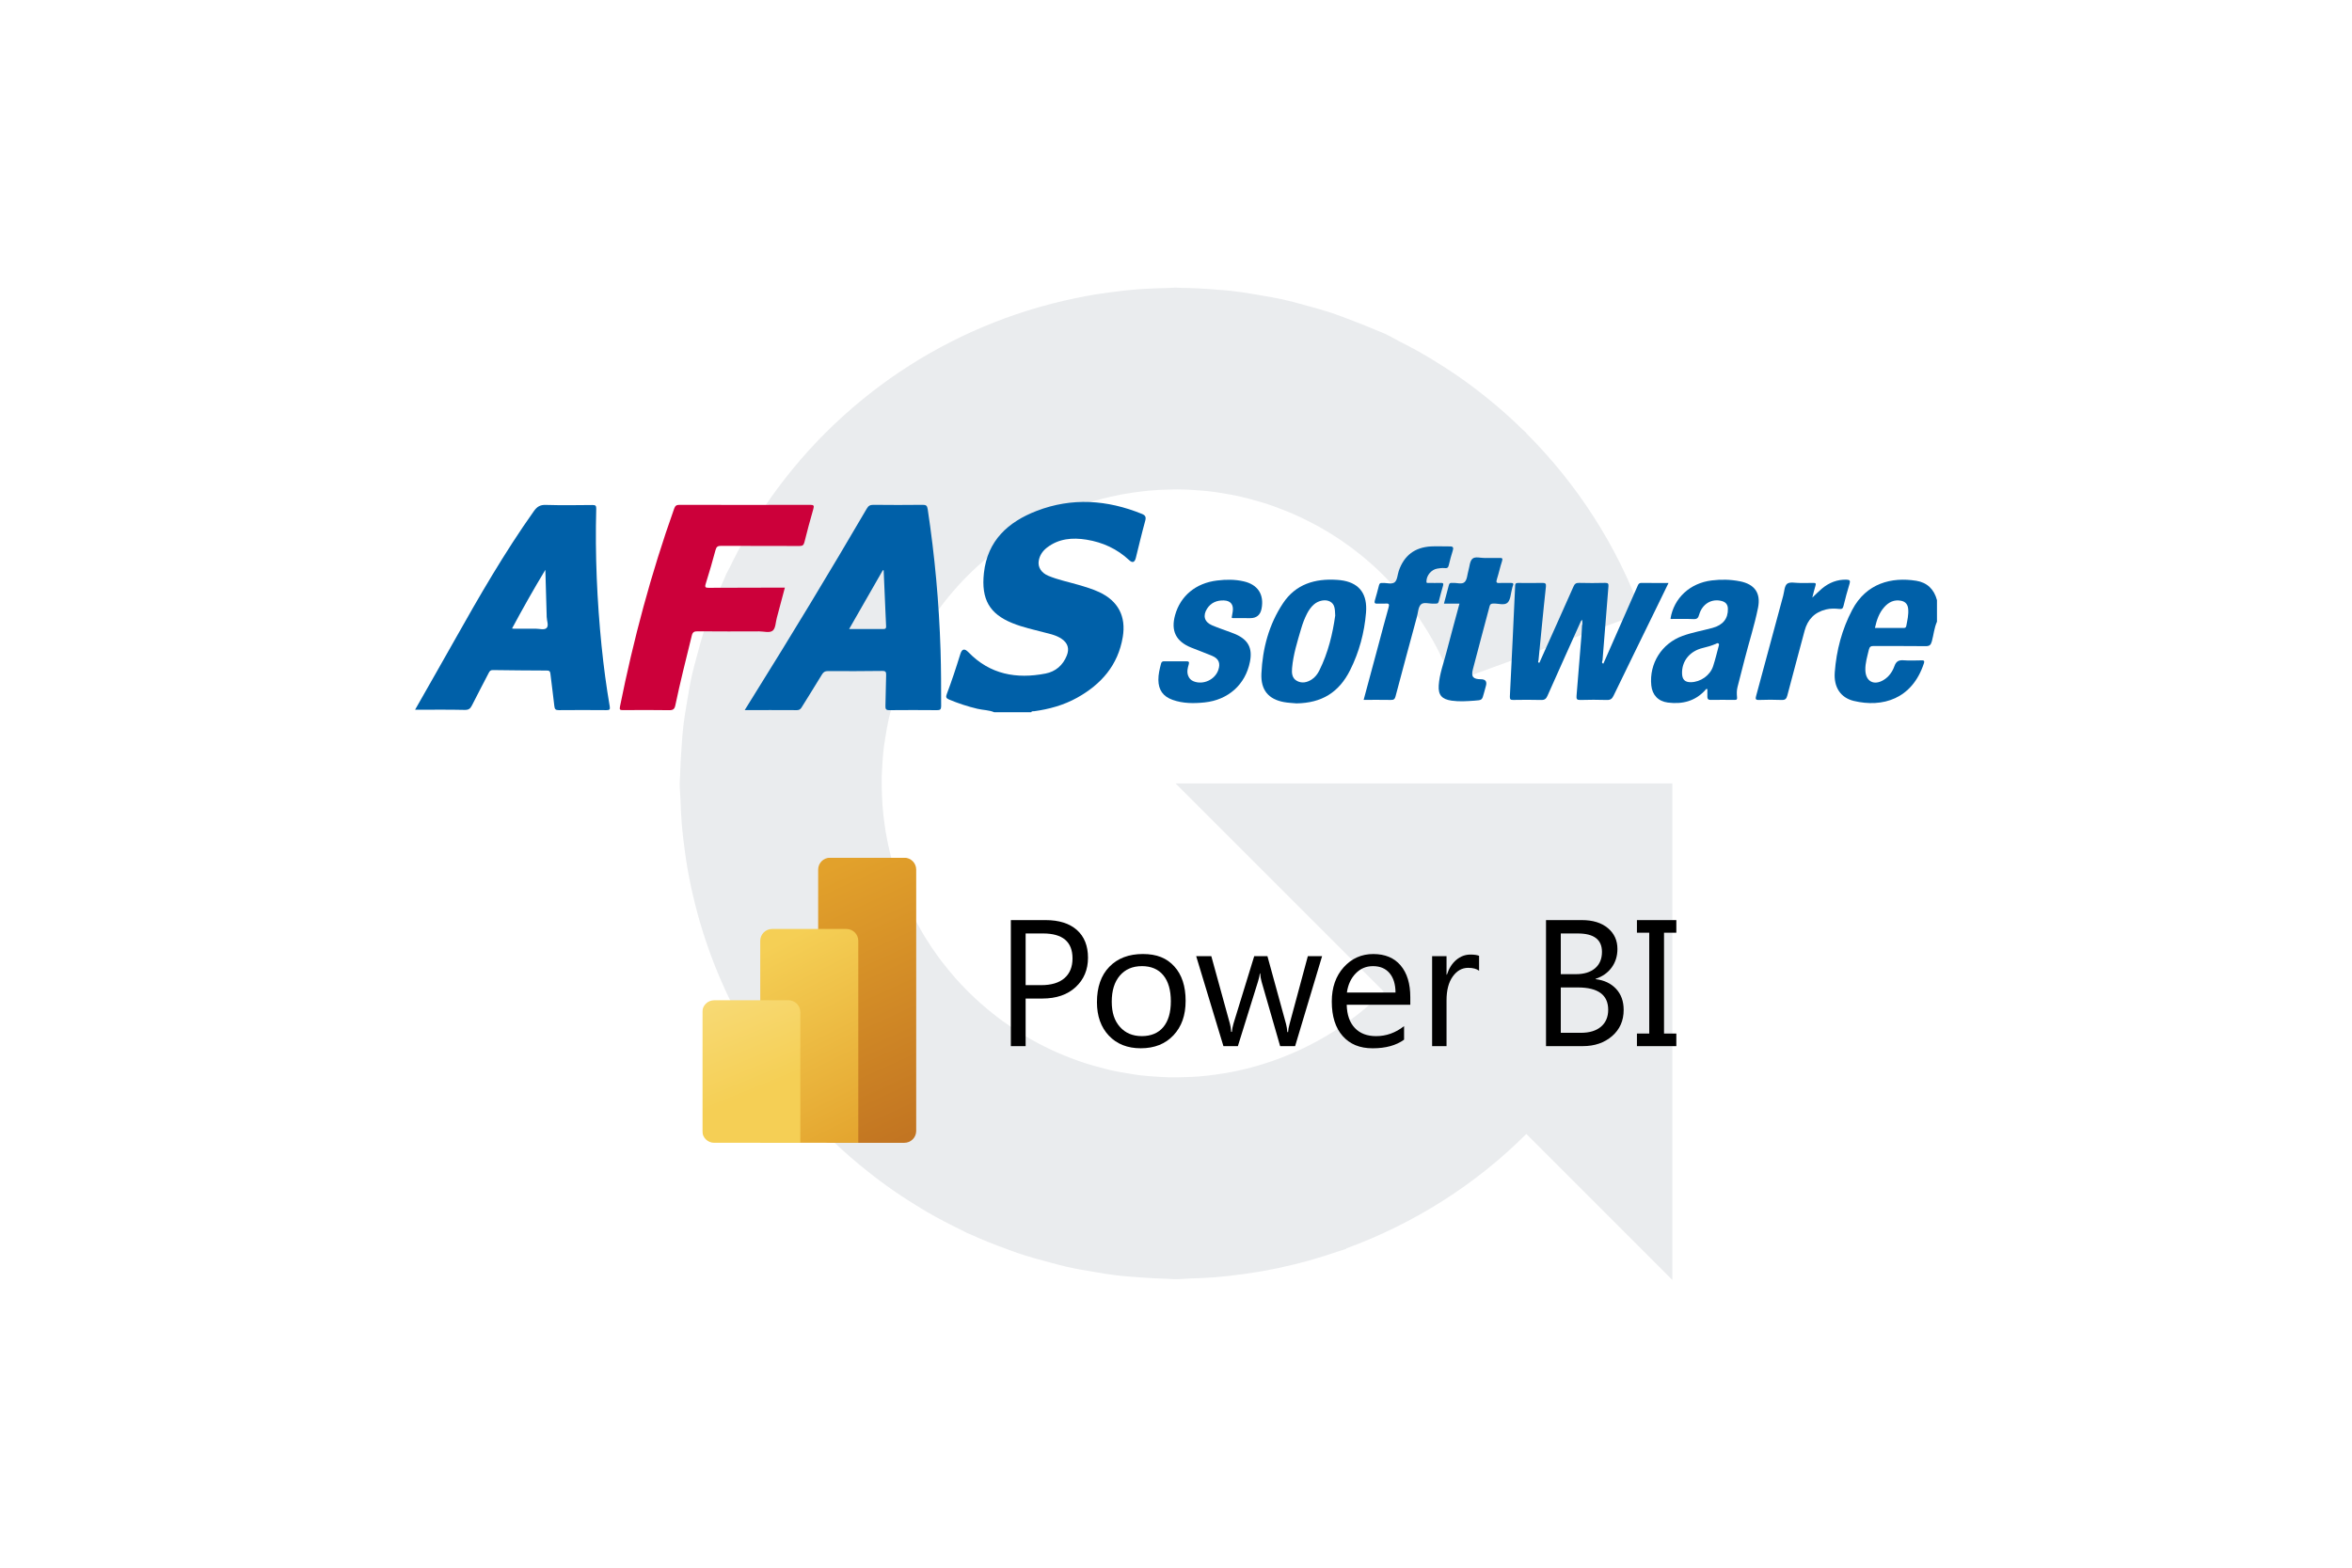 <?xml version="1.0" encoding="UTF-8"?>
<svg xmlns="http://www.w3.org/2000/svg" xmlns:xlink="http://www.w3.org/1999/xlink" viewBox="0 0 1200 800">
  <defs>
    <style>
      .cls-1 {
        fill: none;
      }

      .cls-2 {
        fill: #2c3e50;
        opacity: .1;
      }

      .cls-3 {
        clip-path: url(#clippath);
      }

      .cls-4 {
        mask: url(#mask);
      }

      .cls-5 {
        fill: #0060a8;
      }

      .cls-6 {
        fill: #fff;
      }

      .cls-7 {
        fill: #cc003a;
      }

      .cls-8 {
        clip-path: url(#clippath-1);
      }

      .cls-9 {
        clip-path: url(#clippath-4);
      }

      .cls-10 {
        clip-path: url(#clippath-3);
      }

      .cls-11 {
        clip-path: url(#clippath-2);
      }

      .cls-12 {
        clip-path: url(#clippath-6);
      }

      .cls-13 {
        clip-path: url(#clippath-5);
      }

      .cls-14 {
        isolation: isolate;
      }

      .cls-15 {
        fill: url(#Naamloos_verloop_32);
      }

      .cls-16 {
        fill: url(#Naamloos_verloop_31);
      }

      .cls-17 {
        fill: url(#Naamloos_verloop_33);
      }
    </style>
    <clipPath id="clippath">
      <rect class="cls-1" x="274.27" y="413.08" width="665.05" height="194.72"></rect>
    </clipPath>
    <clipPath id="clippath-1">
      <rect class="cls-1" x="274.27" y="413.08" width="665.05" height="194.72"></rect>
    </clipPath>
    <clipPath id="clippath-2">
      <rect class="cls-1" x="358.32" y="437.69" width="496.95" height="145.5"></rect>
    </clipPath>
    <mask id="mask" x="332.82" y="418.77" width="189.67" height="184.43" maskUnits="userSpaceOnUse">
      <g>
        <rect x="332.82" y="418.77" width="189.67" height="184.43"></rect>
        <g class="cls-14">
          <rect x="358.32" y="437.69" width="109.12" height="145.5"></rect>
          <path class="cls-6" d="m461.37,437.69c3.35,0,6.07,2.72,6.07,6.07v133.36c0,3.35-2.72,6.07-6.07,6.07h-96.99c-3.35,0-6.06-2.71-6.06-6.06v-60.62c0-3.35,2.72-6.06,6.06-6.06h23.49v-30.31c0-3.35,2.71-6.06,6.06-6.06h23.49v-30.3c0-3.35,2.72-6.07,6.07-6.07h37.88Z"></path>
        </g>
      </g>
    </mask>
    <clipPath id="clippath-3">
      <rect class="cls-1" x="332.82" y="418.77" width="189.67" height="184.43"></rect>
    </clipPath>
    <clipPath id="clippath-4">
      <path class="cls-1" d="m423.5,437.69h37.88c3.35,0,6.07,2.72,6.07,6.07v133.36c0,3.35-2.72,6.07-6.07,6.07h-37.88c-3.35,0-6.07-2.72-6.07-6.07v-133.36c0-3.35,2.72-6.07,6.07-6.07Z"></path>
    </clipPath>
    <linearGradient id="Naamloos_verloop_33" data-name="Naamloos verloop 33" x1="6011.21" y1="675.68" x2="6012.21" y2="675.68" gradientTransform="translate(-101394.45 -905565.62) rotate(90) scale(150.72 -150.72)" gradientUnits="userSpaceOnUse">
      <stop offset="0" stop-color="#e2a12b"></stop>
      <stop offset="1" stop-color="#c07221"></stop>
    </linearGradient>
    <clipPath id="clippath-5">
      <path class="cls-1" d="m393.94,474.06c-3.35,0-6.06,2.71-6.06,6.06v103.06h0s50.02,0,50.02,0v-103.06c0-3.35-2.71-6.06-6.06-6.06h-37.89Z"></path>
    </clipPath>
    <linearGradient id="Naamloos_verloop_32" data-name="Naamloos verloop 32" x1="6005.15" y1="666.93" x2="6006.15" y2="666.93" gradientTransform="translate(-78357.02 -708790.54) rotate(90) scale(118.11 -118.11)" gradientUnits="userSpaceOnUse">
      <stop offset="0" stop-color="#f5cf55"></stop>
      <stop offset="1" stop-color="#e2a12b"></stop>
    </linearGradient>
    <clipPath id="clippath-6">
      <path class="cls-1" d="m364.38,510.44c-3.35,0-6.06,2.72-6.06,6.06v60.62c0,3.35,2.71,6.06,6.06,6.06h43.95v-66.69c0-3.35-2.71-6.06-6.06-6.06h-37.89Z"></path>
    </clipPath>
    <linearGradient id="Naamloos_verloop_31" data-name="Naamloos verloop 31" x1="5998.11" y1="641.28" x2="5999.11" y2="641.28" gradientTransform="translate(-48869.82 -460175.09) rotate(90) scale(76.8 -76.8)" gradientUnits="userSpaceOnUse">
      <stop offset="0" stop-color="#f9df84"></stop>
      <stop offset="1" stop-color="#f5cf55"></stop>
    </linearGradient>
  </defs>
  <g id="Laag_1" data-name="Laag 1">
    <path class="cls-2" d="m852.83,399.8h-253.02l106.15,106.15c-15.81,15.81-35.2,27.96-56.76,35.48-3.08,1.07-6.2,2.05-9.34,2.92-1.55.43-3.11.82-4.68,1.2-3.07.74-6.16,1.4-9.27,1.95-1.84.32-3.7.59-5.57.85-2.88.4-5.77.74-8.67.97-2.19.17-4.39.26-6.6.33-2.74.1-5.48.17-8.23.12-2.16-.04-4.29-.19-6.42-.32-2.96-.19-5.92-.38-8.88-.75-1.6-.19-3.16-.48-4.74-.72-3.51-.55-7.02-1.14-10.51-1.95-.92-.21-1.82-.48-2.74-.7-4.08-1.03-8.16-2.17-12.2-3.55-.42-.14-.83-.31-1.25-.46-4.39-1.55-8.75-3.29-13.06-5.28-.33-.15-.66-.32-.99-.47-4.22-1.98-8.3-4.14-12.24-6.46-.6-.35-1.18-.72-1.77-1.08-3.57-2.16-7.01-4.45-10.34-6.87-.86-.63-1.72-1.27-2.57-1.92-3-2.27-5.89-4.64-8.68-7.11-.95-.84-1.89-1.7-2.82-2.56-2.65-2.46-5.2-5.01-7.64-7.64-.84-.9-1.67-1.82-2.49-2.74-2.47-2.8-4.84-5.68-7.09-8.64-.6-.79-1.2-1.59-1.79-2.39-2.37-3.25-4.61-6.58-6.7-10-.34-.55-.68-1.11-1.01-1.67-2.2-3.71-4.26-7.51-6.13-11.39-.17-.34-.33-.68-.49-1.02-1.91-4.04-3.65-8.16-5.2-12.35-.11-.29-.22-.59-.32-.88-1.5-4.13-2.8-8.34-3.93-12.59-.14-.52-.27-1.04-.4-1.56-1.01-3.97-1.85-7.99-2.53-12.04-.17-.99-.31-1.99-.46-2.99-.54-3.62-.94-7.26-1.22-10.91-.11-1.54-.17-3.09-.23-4.64-.14-3.29-.22-6.58-.14-9.89.04-1.73.16-3.44.26-5.16.19-3.29.42-6.58.83-9.87.18-1.43.43-2.83.65-4.25.55-3.59,1.17-7.18,1.99-10.75.23-1.02.52-2.01.78-3.02.99-3.91,2.08-7.81,3.4-11.68.25-.75.55-1.48.81-2.22,1.43-3.98,3.01-7.94,4.79-11.85.38-.84.8-1.66,1.2-2.5,1.72-3.6,3.57-7.1,5.53-10.49.73-1.25,1.49-2.48,2.26-3.71,1.72-2.79,3.53-5.5,5.41-8.14,1.18-1.64,2.39-3.26,3.63-4.86,1.63-2.11,3.32-4.16,5.05-6.16,1.58-1.82,3.2-3.61,4.87-5.35,1.6-1.68,3.25-3.32,4.92-4.92,1.86-1.78,3.76-3.51,5.71-5.19,1.71-1.47,3.45-2.9,5.22-4.28,1.99-1.56,4.01-3.08,6.07-4.54,1.94-1.37,3.91-2.69,5.91-3.96,2-1.28,4.02-2.51,6.08-3.69,2.19-1.25,4.41-2.44,6.66-3.58,2.01-1.02,4.05-2.01,6.11-2.95,2.34-1.06,4.71-2.05,7.09-2.99,2.16-.85,4.34-1.65,6.54-2.39,2.28-.78,4.58-1.49,6.9-2.16,2.55-.73,5.13-1.4,7.74-1.99,1.96-.45,3.92-.87,5.9-1.24,3.2-.6,6.42-1.09,9.69-1.48,1.43-.18,2.87-.35,4.3-.48,3.91-.35,7.87-.55,11.86-.6.92-.01,1.83-.04,2.75-.04,4.31.03,8.58.26,12.8.65.78.07,1.55.11,2.32.2,4.08.44,8.09,1.09,12.06,1.84,1.01.19,2.01.35,3.02.56,3.59.76,7.11,1.71,10.61,2.73,1.38.4,2.76.76,4.13,1.2,3.16,1.01,6.24,2.19,9.3,3.4,1.6.63,3.2,1.24,4.79,1.94,3.03,1.33,5.99,2.78,8.92,4.29,1.38.71,2.76,1.42,4.11,2.16,3.21,1.79,6.34,3.7,9.4,5.71.83.55,1.67,1.09,2.49,1.65,3.39,2.33,6.69,4.79,9.88,7.39.41.33.81.66,1.21.99,3.39,2.82,6.65,5.78,9.78,8.89,15.76,15.66,27.8,34.38,35.28,54.84l96.65-35.34c-12.52-34.23-32.62-65.58-58.9-91.87l.08-.08c-.58-.58-1.23-1.08-1.81-1.65-4.52-4.44-9.22-8.7-14.11-12.82-1.52-1.28-3.05-2.53-4.6-3.77-4.58-3.68-9.29-7.21-14.16-10.59-2.25-1.56-4.54-3.05-6.84-4.55-4.33-2.8-8.73-5.51-13.28-8.07-3.17-1.79-6.42-3.44-9.67-5.1-2.61-1.32-5.07-2.84-7.75-4.09-1.51-.7-3.06-1.18-4.57-1.85-3.58-1.58-7.24-2.99-10.91-4.41-4.3-1.66-8.59-3.32-12.93-4.73-3.19-1.04-6.45-1.91-9.7-2.82-5.06-1.43-10.11-2.81-15.2-3.91-2.53-.55-5.11-.95-7.67-1.42-5.93-1.09-11.86-2.06-17.8-2.72-2.05-.23-4.13-.35-6.19-.52-6.47-.55-12.91-.92-19.36-.98-.79,0-1.56-.12-2.36-.12-1.41,0-2.78.19-4.19.21-6.08.11-12.13.37-18.15.92-2.95.26-5.85.62-8.77.98-5,.63-9.97,1.35-14.91,2.28-3.73.69-7.42,1.48-11.09,2.33-4.03.94-8.03,1.95-12.01,3.09-4.2,1.19-8.34,2.49-12.45,3.89-3.47,1.18-6.9,2.44-10.31,3.77-4.24,1.65-8.41,3.4-12.53,5.27-3.33,1.51-6.6,3.1-9.87,4.75-3.89,1.97-7.72,4.02-11.49,6.18-3.45,1.97-6.82,4.05-10.18,6.18-3.35,2.14-6.65,4.33-9.88,6.62-3.55,2.51-7.02,5.12-10.45,7.82-2.87,2.26-5.7,4.57-8.47,6.95-3.43,2.95-6.77,6-10.06,9.14-2.65,2.54-5.23,5.12-7.77,7.76-3.01,3.14-5.93,6.36-8.79,9.67-2.69,3.12-5.29,6.31-7.83,9.56-2.33,2.99-4.61,6.01-6.82,9.12-2.91,4.08-5.65,8.27-8.32,12.53-1.56,2.5-3.12,4.99-4.6,7.56-3.03,5.24-5.82,10.61-8.48,16.08-.61,1.27-1.36,2.42-1.95,3.71-.34.72-.56,1.47-.89,2.19-2.67,5.86-5.04,11.86-7.26,17.96-.71,1.96-1.48,3.9-2.15,5.86-1.9,5.66-3.52,11.43-5.02,17.25-.66,2.53-1.38,5.05-1.95,7.59-1.14,5.07-2.02,10.23-2.85,15.41-.54,3.33-1.12,6.66-1.53,9.99-.55,4.54-.86,9.13-1.16,13.74-.26,3.91-.52,7.82-.59,11.72-.03,1.66-.25,3.27-.25,4.94,0,2.95.34,5.82.44,8.75.13,3.65.26,7.3.55,10.93.4,5.19,1.01,10.3,1.72,15.4.39,2.73.77,5.46,1.25,8.17,1.01,5.83,2.23,11.57,3.63,17.26.48,1.94.97,3.87,1.49,5.8,1.67,6.16,3.56,12.2,5.68,18.16.55,1.56,1.12,3.11,1.7,4.65,2.28,6.04,4.76,11.96,7.48,17.77.75,1.61,1.53,3.21,2.32,4.81,2.72,5.52,5.62,10.92,8.72,16.2,1.14,1.94,2.31,3.85,3.5,5.75,2.98,4.78,6.09,9.45,9.38,14.01,1.63,2.28,3.32,4.51,5.03,6.73,3.15,4.07,6.39,8.04,9.77,11.91,2.09,2.4,4.24,4.75,6.43,7.07,3.4,3.6,6.89,7.1,10.49,10.49,2.33,2.2,4.7,4.36,7.13,6.48,3.92,3.43,7.95,6.72,12.09,9.9,2.25,1.73,4.5,3.44,6.82,5.1,4.78,3.44,9.7,6.68,14.73,9.78,1.87,1.15,3.71,2.31,5.62,3.41,5.8,3.38,11.76,6.49,17.85,9.41.94.45,1.79,1,2.74,1.44.53.25,1.08.41,1.62.65,6.25,2.86,12.66,5.4,19.17,7.75,1.63.59,3.25,1.23,4.89,1.79,5.83,1.96,11.77,3.63,17.78,5.18,2.44.63,4.87,1.33,7.31,1.88,4.98,1.12,10.05,1.98,15.14,2.81,3.51.57,7.01,1.18,10.52,1.6,4.2.5,8.45.78,12.71,1.07,4.35.3,8.69.58,13.03.66,1.45.02,2.86.22,4.32.22,2.59,0,5.1-.31,7.68-.39,4.32-.13,8.62-.3,12.9-.65,4.43-.36,8.8-.89,13.16-1.47,3.6-.49,7.18-1,10.75-1.64,4.89-.87,9.71-1.9,14.5-3.05,2.99-.72,5.96-1.47,8.92-2.29,5.04-1.4,10-2.96,14.9-4.66,1.38-.48,2.81-.8,4.18-1.31l-.07-.2c34.85-12.77,66.25-32.72,91.99-58.46l74.5,74.5v-253.42h-.4Z"></path>
    <g>
      <path class="cls-5" d="m507.32,363.48c-2.74-1.18-5.75-1.1-8.61-1.78-5-1.18-9.84-2.77-14.57-4.76-1.49-.63-1.63-1.31-1.1-2.71,2.53-6.7,4.77-13.49,6.88-20.33.88-2.87,2.16-3.15,4.26-.99,10.95,11.28,24.45,13.68,39.25,10.81,5.12-.99,8.92-4.24,10.88-9.25,1.35-3.45.51-6.24-2.54-8.39-2.69-1.89-5.86-2.54-8.96-3.34-5.47-1.42-11.01-2.62-16.27-4.75-11.55-4.67-16.02-12.02-14.54-25.59,1.81-16.55,12.38-26.09,26.92-31.69,17.97-6.92,35.97-5.66,53.69,1.53,1.9.77,2.19,1.7,1.66,3.63-1.72,6.24-3.2,12.54-4.76,18.82-.57,2.3-1.7,2.74-3.41,1.14-6.17-5.76-13.53-9.12-21.79-10.44-7.14-1.14-14.08-.59-20.1,4.03-2.25,1.73-3.8,3.99-4.25,6.83-.51,3.23,1.36,6.12,4.94,7.6,4.96,2.06,10.22,3.11,15.35,4.61,3.59,1.05,7.18,2.12,10.58,3.7,9.69,4.52,13.78,12.41,12.01,22.93-2.41,14.36-10.96,24.11-23.35,31-6.84,3.8-14.25,5.82-21.96,6.87-.47.06-1.12-.22-1.37.5h-18.85Z"></path>
      <path class="cls-7" d="m400.45,299.85c-1.41,5.31-2.76,10.43-4.14,15.55-.59,2.2-.58,5.13-2.02,6.38-1.58,1.37-4.55.4-6.91.41-10.5.04-20.99.07-31.49-.03-1.78-.02-2.52.46-2.94,2.2-2.89,11.83-5.9,23.63-8.39,35.56-.39,1.88-1.11,2.53-3.11,2.49-7.89-.13-15.78-.08-23.67-.03-1.45.01-1.78-.25-1.47-1.79,6.89-34.31,15.9-68.03,27.65-101.02.52-1.46,1.13-1.95,2.72-1.95,22.22.06,44.44.06,66.66,0,1.87,0,2.11.41,1.62,2.13-1.62,5.63-3.15,11.3-4.56,16.99-.37,1.51-1.02,1.88-2.49,1.88-13.33-.05-26.66,0-39.99-.07-1.64,0-2.39.4-2.84,2.08-1.55,5.81-3.23,11.58-5.03,17.32-.56,1.8-.06,2.02,1.57,2.01,12.49-.07,24.98-.08,37.46-.1.37,0,.75,0,1.39,0Z"></path>
      <path class="cls-5" d="m806.67,316.81c-5.73,12.76-11.49,25.51-17.16,38.3-.68,1.54-1.46,2.14-3.2,2.09-4.74-.14-9.49-.09-14.23-.02-1.37.02-1.81-.26-1.74-1.76.96-18.85,1.85-37.7,2.7-56.56.06-1.39.73-1.39,1.73-1.38,4.06.02,8.11.08,12.17-.02,1.55-.04,1.96.42,1.79,1.93-.75,6.73-1.41,13.48-2.08,20.22-.58,5.76-1.13,11.51-1.69,17.27-.04.51-.61,1.19.43,1.35,5.81-12.96,11.65-25.91,17.4-38.9.61-1.39,1.29-1.92,2.85-1.88,4.43.12,8.87.11,13.3,0,1.61-.04,1.8.51,1.68,1.94-1.04,12.5-2.01,25.02-3,37.53-.16.65-.67,1.39.42,1.74,5.86-13.29,11.72-26.58,17.57-39.88.36-.83.77-1.33,1.83-1.32,4.51.06,9.02.03,13.85.03-2.22,4.57-4.34,8.92-6.46,13.27-7.21,14.76-14.46,29.51-21.61,44.31-.77,1.6-1.64,2.19-3.45,2.13-4.51-.15-9.03-.13-13.54,0-1.69.04-2.02-.5-1.88-2.07.9-10.47,1.72-20.94,2.56-31.41.12-1.52.17-3.04.25-4.56.48-1.14-.07-2.3.16-3.2.09.29-.25.58-.63.86Z"></path>
      <path class="cls-5" d="m628.41,315.22c.18-1.04.37-2.08.53-3.13.53-3.46-1-5.56-4.49-5.68-3.56-.13-6.62,1.1-8.62,4.24-2.24,3.53-1.36,6.75,2.49,8.41,3.15,1.36,6.42,2.43,9.64,3.63.86.32,1.72.64,2.55,1.01,6.39,2.86,8.58,7.11,7.22,13.99-2.29,11.63-11.04,19.48-23.13,20.76-5.52.58-11,.58-16.31-1.3-4.89-1.73-7.23-5.06-7.28-10.19-.03-2.85.65-5.58,1.36-8.31.24-.92.72-1.2,1.63-1.19,3.75.03,7.5.05,11.26,0,1.3-.02,1.6.38,1.24,1.6-.54,1.82-1.02,3.66-.35,5.6.51,1.48,1.45,2.48,2.88,3.04,4.9,1.92,10.84-.83,12.56-5.81,1.19-3.44.21-5.8-3.16-7.21-3.52-1.47-7.1-2.78-10.64-4.2-7.81-3.13-10.49-8.54-8.25-16.59,2.75-9.87,10.62-16.34,21.4-17.65,4.59-.56,9.16-.61,13.69.45,7.17,1.67,10.43,6.75,9.02,13.96q-.94,4.8-5.79,4.8c-2.99,0-5.97-.02-8.96-.04-.14,0-.29-.1-.46-.16Z"></path>
      <path class="cls-5" d="m695.74,357.15c2.6-9.66,5.13-19.06,7.66-28.46,1.68-6.25,3.31-12.51,5.07-18.73.42-1.5.29-2.11-1.43-1.96-1.45.12-2.91-.05-4.36.04-1.38.09-1.54-.52-1.22-1.64.73-2.56,1.48-5.12,2.1-7.7.23-.95.66-1.29,1.57-1.21.08,0,.15,0,.23,0,2.13-.12,4.78.85,6.24-.39,1.33-1.13,1.39-3.74,2.04-5.69,2.66-7.87,8.14-12.12,16.49-12.57,3.2-.17,6.43.05,9.64,0,1.65-.02,1.89.67,1.46,2.08-.75,2.47-1.51,4.96-2.05,7.48-.3,1.4-.9,1.64-2.21,1.5-1.19-.12-2.44.06-3.64.26-3.11.5-5.6,3.58-5.55,6.63.01.98.65.66,1.08.67,2.07.03,4.14.07,6.2,0,1.11-.04,1.55.21,1.2,1.4-.77,2.63-1.51,5.27-2.16,7.93-.22.91-.62,1.32-1.55,1.23-.38-.04-.77-.03-1.15,0-2.19.15-4.99-.93-6.42.42-1.39,1.31-1.45,4.04-2.02,6.16-3.68,13.59-7.36,27.18-10.96,40.79-.36,1.36-.9,1.82-2.32,1.79-4.58-.09-9.15-.03-13.93-.03Z"></path>
      <path class="cls-5" d="m744.6,308.03h-7.89c.88-3.3,1.7-6.38,2.51-9.46.2-.75.58-1.22,1.44-1.09.15.02.31.01.46,0,2.1-.2,4.74.93,6.17-.49,1.28-1.27,1.31-3.78,1.89-5.75.63-2.11.67-4.89,2.08-6.13,1.43-1.26,4.24-.31,6.44-.36,2.45-.06,4.9.03,7.35-.03,1.27-.03,1.78.11,1.3,1.61-.99,3.04-1.66,6.17-2.62,9.22-.48,1.5-.34,2.08,1.4,1.96,1.83-.13,3.67.01,5.51-.04,1.15-.03,1.82.14,1.22,1.49-.22.48-.28,1.03-.42,1.54-.69,2.41-.7,5.52-2.27,7.03-1.61,1.55-4.79.36-7.28.46-1.05.04-1.61.25-1.9,1.39-2.82,10.74-5.76,21.45-8.53,32.2-.98,3.8.15,5.02,4.1,5.04q3.49.02,2.57,3.35c-.35,1.25-.69,2.49-1.02,3.74-.97,3.61-.97,3.56-4.81,3.84-3.89.28-7.77.56-11.67,0-4.95-.71-6.91-2.84-6.59-7.78.38-5.82,2.47-11.28,3.92-16.87,2.13-8.24,4.4-16.44,6.67-24.88Z"></path>
      <g>
        <path class="cls-5" d="m977.6,296.36c-12.53-2-25.44,1.26-32.59,14.85-5.24,9.96-8.07,20.69-8.91,31.88-.57,7.59,2.96,12.98,9.74,14.6,14.56,3.48,29.7-.88,35.71-19.1.53-1.6-.13-1.62-1.32-1.6-2.99.04-5.99.19-8.95-.04-2.49-.2-3.85.49-4.73,2.95-1.03,2.88-2.79,5.44-5.53,7.1-4.95,3-9.13.74-9.31-4.97-.11-3.64.99-7.05,1.8-10.54.36-1.54,1.08-1.85,2.53-1.84,8.81.06,17.61-.04,26.42.08,1.99.03,2.66-.6,3.18-2.48.91-3.33,1.19-6.82,2.61-10.01v-10.99c-1.47-5.52-4.96-8.99-10.64-9.9Zm-5.02,23.11c-.17.93-.76.99-1.5.99-4.74,0-9.47,0-14.49,0,.89-4.03,2.12-7.69,4.79-10.67,2.26-2.52,5.01-3.92,8.55-3.22,2.29.45,3.39,1.88,3.62,4.09.31,3-.43,5.89-.96,8.81Z"></path>
        <path class="cls-5" d="m473.29,259.72c-.24-1.57-.76-2.12-2.44-2.1-8.42.1-16.85.1-25.27,0-1.7-.02-2.56.56-3.38,1.98-18.88,32.31-38.27,64.32-58.09,96.07-1.32,2.11-2.63,4.24-4.15,6.69,9.22,0,17.95-.03,26.68.03,1.31,0,1.88-.63,2.47-1.6,3.39-5.52,6.88-10.98,10.22-16.53.76-1.26,1.5-1.81,3.04-1.8,9.27.06,18.53.04,27.8-.08,1.73-.02,1.99.62,1.94,2.11-.17,5.25-.19,10.51-.36,15.77-.05,1.51.25,2.15,1.96,2.14,8.12-.08,16.24-.07,24.36,0,1.54.01,2.1-.33,2.11-2,0-9.53-.01-19.05-.31-28.57-.76-24.17-2.95-48.19-6.57-72.1Zm-22.55,61.28c-5.73-.05-11.46-.02-17.5-.02,5.83-10.17,11.51-20.09,17.2-30.01.14.02.27.05.41.07.31,7.12.61,14.24.92,21.36.1,2.36.18,4.72.32,7.07.06,1-.15,1.54-1.35,1.53Z"></path>
        <path class="cls-5" d="m306.95,329.92c-2.35-23.38-3.38-46.81-2.75-70.3.04-1.48-.34-1.93-1.87-1.91-7.97.08-15.94.19-23.89-.05-2.9-.09-4.48.94-6.09,3.22-14.98,21.13-27.88,43.5-40.55,66.03-6.57,11.68-13.22,23.3-20.03,35.28,8.59,0,16.94-.12,25.27.08,2.07.05,2.92-.64,3.75-2.3,2.79-5.58,5.75-11.09,8.6-16.65.46-.9.93-1.4,2.06-1.38,9.19.13,18.37.21,27.56.24,1.27,0,1.67.41,1.81,1.64.63,5.52,1.42,11.03,2.02,16.56.16,1.53.65,2.02,2.22,2.01,8.12-.08,16.24-.06,24.36,0,1.49.01,1.95-.26,1.67-1.9-1.74-10.14-3.1-20.33-4.13-30.56Zm-28.08-9.44c-1.2,1.18-3.78.31-5.75.34-3.67.05-7.34.01-11.02,0-.15,0-.3-.03-.86-.09,5.43-10.1,10.91-19.86,17-29.94.23,8.03.45,15.44.66,22.86.01.38.01.76.02,1.14.04,1.95,1.18,4.47-.05,5.68Z"></path>
        <path class="cls-5" d="m887.7,296.64c-4.77-.95-9.56-1.03-14.39-.44-11.08,1.36-19.31,8.97-21.02,19.54.15.04.29.12.44.12,3.75.01,7.51-.1,11.26.07,1.79.08,2.43-.49,2.91-2.2,1.58-5.59,6.39-8.41,11.56-7.02,2.03.55,3.07,1.81,3.12,3.94.12,5.01-2.48,8.32-7.85,9.78-5.08,1.38-10.3,2.27-15.27,4.07-10.63,3.85-17.09,14.08-15.96,25.25.5,4.9,3.51,8.13,8.45,8.77,7.31.94,13.84-.64,19-6.26.26-.29.41-.86,1.16-.62,0,1.33-.03,2.7,0,4.07.03.97.45,1.48,1.57,1.46,4.14-.06,8.27-.05,12.41,0,1.05.01,1.26-.33,1.16-1.33-.17-1.74-.21-3.5.24-5.23,1.22-4.71,2.43-9.43,3.63-14.15,2.23-8.78,5.05-17.4,6.83-26.29,1.5-7.53-1.68-12.03-9.25-13.54Zm-10.81,33.04c-.93,3.44-1.75,6.93-2.86,10.31-1.55,4.71-6.43,8.09-11.37,8.14-2.94.03-4.33-1.3-4.46-4.25-.28-6.41,3.86-11.64,10.63-13.23,2.24-.52,4.42-1.16,6.52-2.05.48-.2.95-.64,1.46-.2.4.35.19.87.07,1.29Z"></path>
        <path class="cls-5" d="m685.59,296.32c-1.12-.22-2.27-.33-3.42-.41-11.27-.75-21.08,2.15-27.59,11.96-7.17,10.81-10.41,23.02-11,35.82-.39,8.49,3.65,13.14,11.48,14.59,2.1.39,4.26.45,6.39.66,12.88-.19,21.68-5.53,27.41-17,4.61-9.23,7.25-19.06,8.09-29.33.75-9.23-3.15-14.7-11.37-16.29Zm-12.45,45.81c-.92,1.84-2.17,3.51-3.96,4.66-2.41,1.54-5.06,2.05-7.59.62-2.45-1.39-2.59-4.02-2.37-6.48.6-6.93,2.7-13.54,4.65-20.18.77-2.63,1.73-5.19,2.99-7.63.92-1.77,2.03-3.4,3.56-4.71,2.33-2,5.82-2.67,8.11-1.46,2.61,1.38,2.54,3.92,2.7,7.19-1.29,9.18-3.57,18.9-8.1,27.99Z"></path>
        <path class="cls-5" d="m940.53,309.34c.92-3.84,1.97-7.67,3.12-11.45.47-1.54.09-2.03-1.46-2.08-4.84-.16-9,1.52-12.64,4.56-1.61,1.35-3.07,2.87-4.9,4.59.59-2.28,1.01-4.2,1.61-6.07.37-1.16.08-1.46-1.08-1.42-2.3.06-4.6,0-6.89.02-2.21.03-5.04-.69-6.46.39-1.41,1.07-1.46,3.97-2.03,6.09-4.6,17.04-9.18,34.1-13.81,51.14-.41,1.51-.38,2.15,1.5,2.08,3.82-.14,7.66-.16,11.49,0,1.83.08,2.48-.58,2.91-2.24,2.89-11.04,5.89-22.06,8.83-33.09,1.53-5.74,5.09-9.43,10.91-10.85,2.25-.55,4.56-.5,6.85-.25,1.16.12,1.74-.15,2.05-1.44Z"></path>
      </g>
    </g>
  </g>
  <g id="Laag_5" data-name="Laag 5">
    <g class="cls-3">
      <g class="cls-8">
        <g class="cls-11">
          <g class="cls-4">
            <g class="cls-10">
              <g class="cls-9">
                <rect class="cls-17" x="389.43" y="433.88" width="106.01" height="153.12" transform="translate(-172.25 230.33) rotate(-24.58)"></rect>
              </g>
              <g class="cls-13">
                <rect class="cls-15" x="366.11" y="468.64" width="93.54" height="119.97" transform="translate(-192.82 240.46) rotate(-26.57)"></rect>
              </g>
              <g class="cls-12">
                <rect class="cls-16" x="346.41" y="503.68" width="73.84" height="86.27" transform="translate(-178.52 185.88) rotate(-22.25)"></rect>
              </g>
            </g>
          </g>
          <path d="m523.28,509.55v24.32h-7.54v-64.34h17.68c6.88,0,12.21,1.68,16,5.03,3.78,3.35,5.68,8.08,5.68,14.18s-2.1,11.1-6.3,14.99c-4.2,3.89-9.88,5.83-17.03,5.83h-8.48Zm0-33.2v26.38h7.9c5.2,0,9.18-1.19,11.91-3.57,2.74-2.38,4.11-5.74,4.11-10.07,0-8.49-5.02-12.74-15.08-12.74h-8.84Z"></path>
          <path d="m582.02,534.94c-6.79,0-12.21-2.15-16.27-6.44-4.05-4.29-6.08-9.98-6.08-17.07,0-7.72,2.11-13.74,6.33-18.08,4.22-4.34,9.92-6.51,17.1-6.51s12.2,2.11,16.04,6.33c3.84,4.22,5.77,10.07,5.77,17.54s-2.07,13.2-6.21,17.61c-4.14,4.41-9.7,6.62-16.67,6.62m.54-41.91c-4.73,0-8.46,1.61-11.22,4.82-2.75,3.22-4.13,7.65-4.13,13.3s1.39,9.74,4.17,12.88c2.78,3.14,6.51,4.71,11.17,4.71s8.41-1.54,10.97-4.62c2.56-3.08,3.84-7.46,3.84-13.15s-1.28-10.17-3.84-13.28c-2.56-3.11-6.21-4.67-10.97-4.67"></path>
          <path d="m674.54,487.92l-13.77,45.95h-7.63l-9.47-32.89c-.36-1.26-.6-2.68-.72-4.26h-.18c-.09,1.08-.4,2.47-.94,4.17l-10.27,32.98h-7.36l-13.91-45.95h7.72l9.51,34.55c.3,1.05.51,2.42.63,4.13h.36c.09-1.31.36-2.72.81-4.22l10.59-34.46h6.73l9.51,34.64c.3,1.11.52,2.48.67,4.13h.36c.06-1.17.31-2.54.76-4.13l9.33-34.64h7.27Z"></path>
          <path d="m719.54,512.73h-32.44c.12,5.11,1.49,9.06,4.13,11.85,2.63,2.78,6.25,4.17,10.86,4.17,5.17,0,9.93-1.7,14.27-5.11v6.91c-4.04,2.93-9.38,4.4-16.02,4.4s-11.59-2.09-15.3-6.26c-3.71-4.17-5.56-10.04-5.56-17.61,0-7.15,2.03-12.97,6.08-17.48,4.05-4.5,9.09-6.75,15.1-6.75s10.66,1.94,13.95,5.83c3.29,3.89,4.93,9.29,4.93,16.2v3.86Zm-7.54-6.24c-.03-4.25-1.05-7.55-3.07-9.92-2.02-2.36-4.82-3.54-8.41-3.54s-6.42,1.24-8.84,3.72c-2.42,2.48-3.92,5.73-4.49,9.74h24.81Z"></path>
          <path d="m754.63,495.37c-1.29-.99-3.14-1.48-5.56-1.48-3.14,0-5.77,1.48-7.88,4.44-2.11,2.96-3.16,7-3.16,12.12v23.42h-7.36v-45.95h7.36v9.47h.18c1.05-3.23,2.65-5.75,4.8-7.56,2.15-1.81,4.56-2.71,7.22-2.71,1.91,0,3.38.21,4.4.63v7.63Z"></path>
          <path d="m788.78,533.87v-64.34h18.31c5.56,0,9.98,1.36,13.24,4.08,3.26,2.72,4.89,6.27,4.89,10.63,0,3.65-.99,6.82-2.96,9.51-1.97,2.69-4.7,4.61-8.17,5.74v.18c4.34.51,7.81,2.15,10.41,4.91,2.6,2.77,3.9,6.36,3.9,10.79,0,5.5-1.97,9.96-5.92,13.37-3.95,3.41-8.93,5.11-14.94,5.11h-18.76Zm7.54-57.52v20.77h7.72c4.13,0,7.37-.99,9.74-2.98,2.36-1.99,3.55-4.79,3.55-8.41,0-6.25-4.11-9.38-12.34-9.38h-8.66Zm0,27.55v23.15h10.23c4.43,0,7.86-1.05,10.3-3.14,2.44-2.09,3.66-4.97,3.66-8.61,0-7.6-5.18-11.4-15.52-11.4h-8.66Z"></path>
          <polygon points="855.27 469.52 855.27 475.98 848.99 475.98 848.99 527.41 855.27 527.41 855.27 533.87 835.17 533.87 835.17 527.41 841.45 527.41 841.45 475.98 835.17 475.98 835.17 469.52 855.27 469.52"></polygon>
        </g>
      </g>
    </g>
  </g>
</svg>
